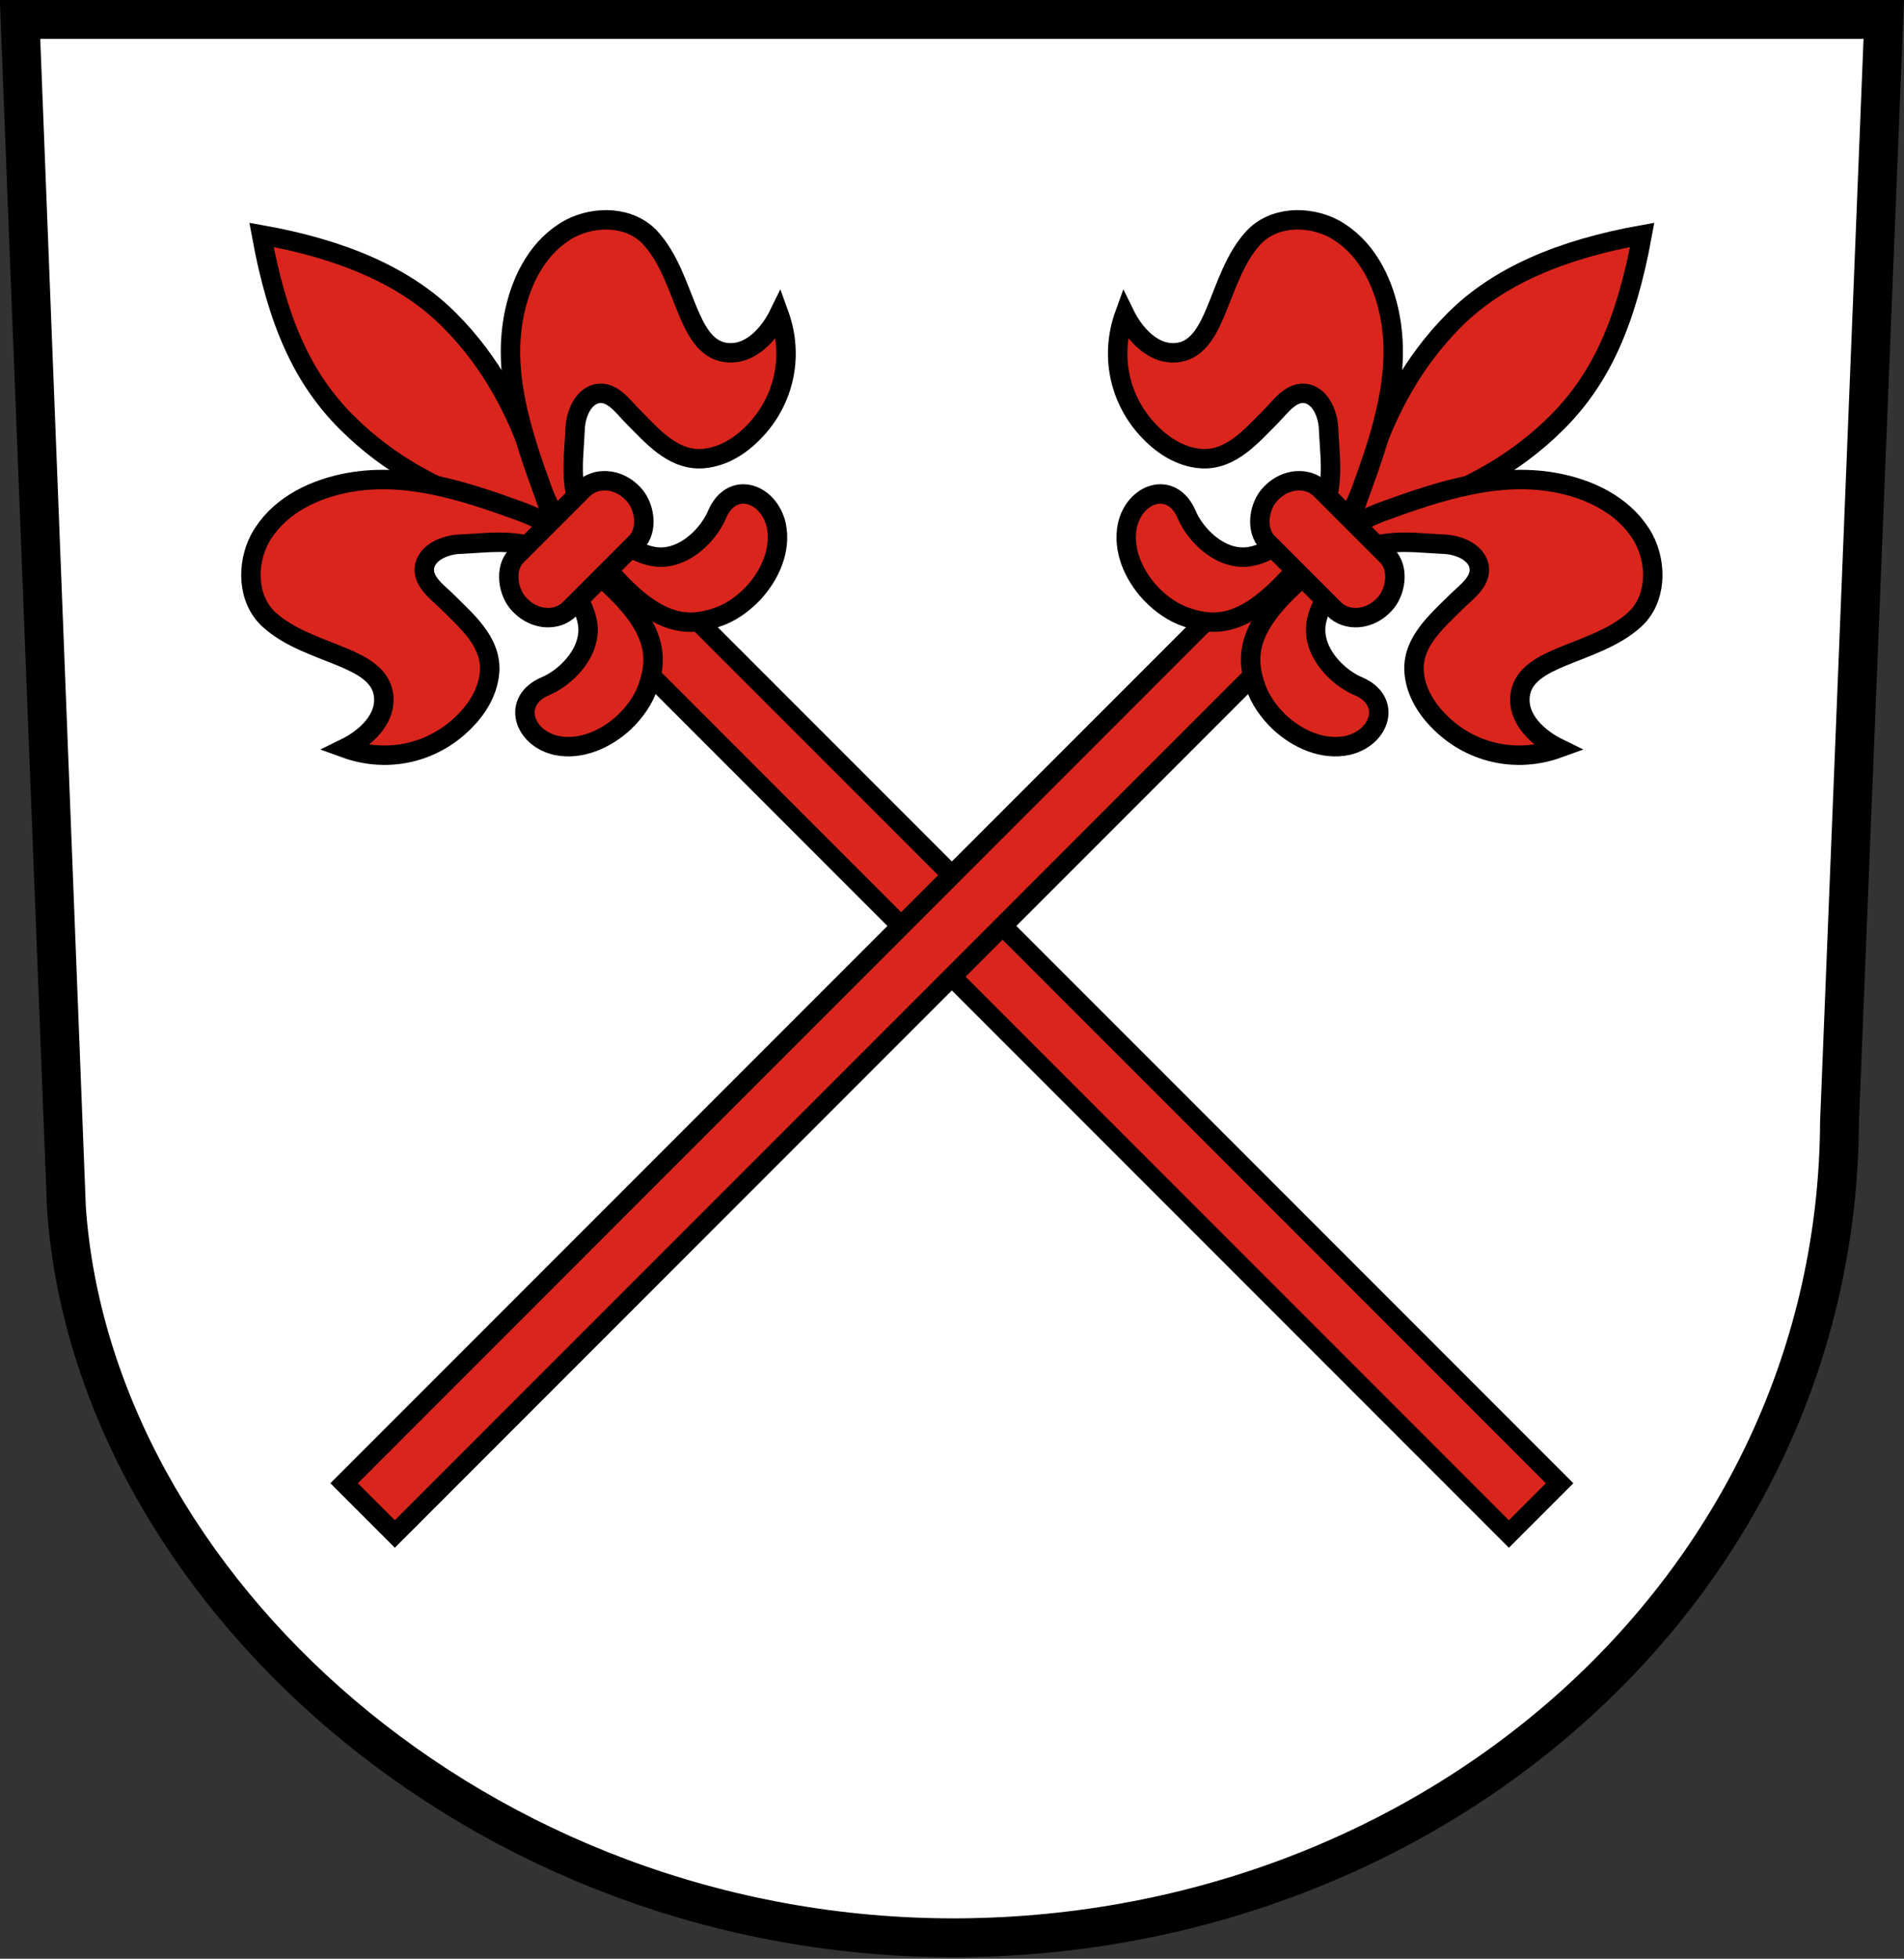 <svg xmlns="http://www.w3.org/2000/svg" height="655" width="637" xmlns:xlink="http://www.w3.org/1999/xlink">
<rect width="100%" height="100%" fill="#333333" stroke="none"/>
<defs><g id="c" stroke-width="6.5" fill="#da251d">
<path d="m322.1 489.5c0 9.8-24.2 36.3-24.2 77.6 0 20.8 7.3 40 24.2 64.5 15.8-22.7 24.3-43.9 24.3-64.5 0-41.4-24.3-67.8-24.3-77.6z"/>
<path d="m310 29.22h24v423.7h-24z"/>
<path id="b" d="m292.7 430.5c-8.5 0.3-17.1 3.7-21.6 10.6-6 9.5-0.2 21.2 11.4 16.6 5.8-2.4 15.2-2.8 21.4 1.5 3.9 2.7 5.4 6.3 6.9 10.5 3.2 9.6 8.2 16.6-1.6 29-3.7 4.7-8.6 8.5-13.1 12.6-2.9 2.8-8.3 5.7-12.7 3.9-5.6-2.5-4.1-9.7-4.1-14.6 0-8.9 0.9-19.3-6.1-25.9-4.7-4.3-11.1-6.1-17.4-6.2-15.2-0.4-28.8 8-35.3 21.9 6.7-2.3 16.7-3.2 21.8 3.7 4.1 5.5 1.4 12.8-0.9 18.5-3.5 8.5-8.1 17.1-8.5 26.3-0.4 9.8 7.6 18.3 16.9 21.2 11.3 3.3 23.1-0.4 32.7-6.6 17.4-11.2 27-30.4 35.5-48.6 7.1-15.3 2.6-21.8 3.4-33.6 1.7-23.2-3.2-32.4-14.5-37.9-4.1-2.1-9.1-3-14.2-2.9z" fill="#da251d"/>
<use xlink:href="#b" transform="matrix(-1 0 0 1 646.3 0)"/>
<rect rx="10.83" ry="12.29" height="25.14" width="53.1" y="470.2" x="295.7"/>
</g>
</defs>
<g stroke="#000">
<path stroke-width="13" fill="#fff" d="m6.706 6.496 15.52 397.5c8.78 125.7 137.5 244.8 298.5 244 161.1-1 293.9-119 294.7-272.8l14.8-368.7z"/>
<use xlink:href="#c" transform="matrix(.707 -.707 -.707 -.707 306.3 752.8)"/>

<use xlink:href="#c" transform="matrix(-.707 -.707 .707 -.707 330.6 752.8)"/>
</g>
</svg>